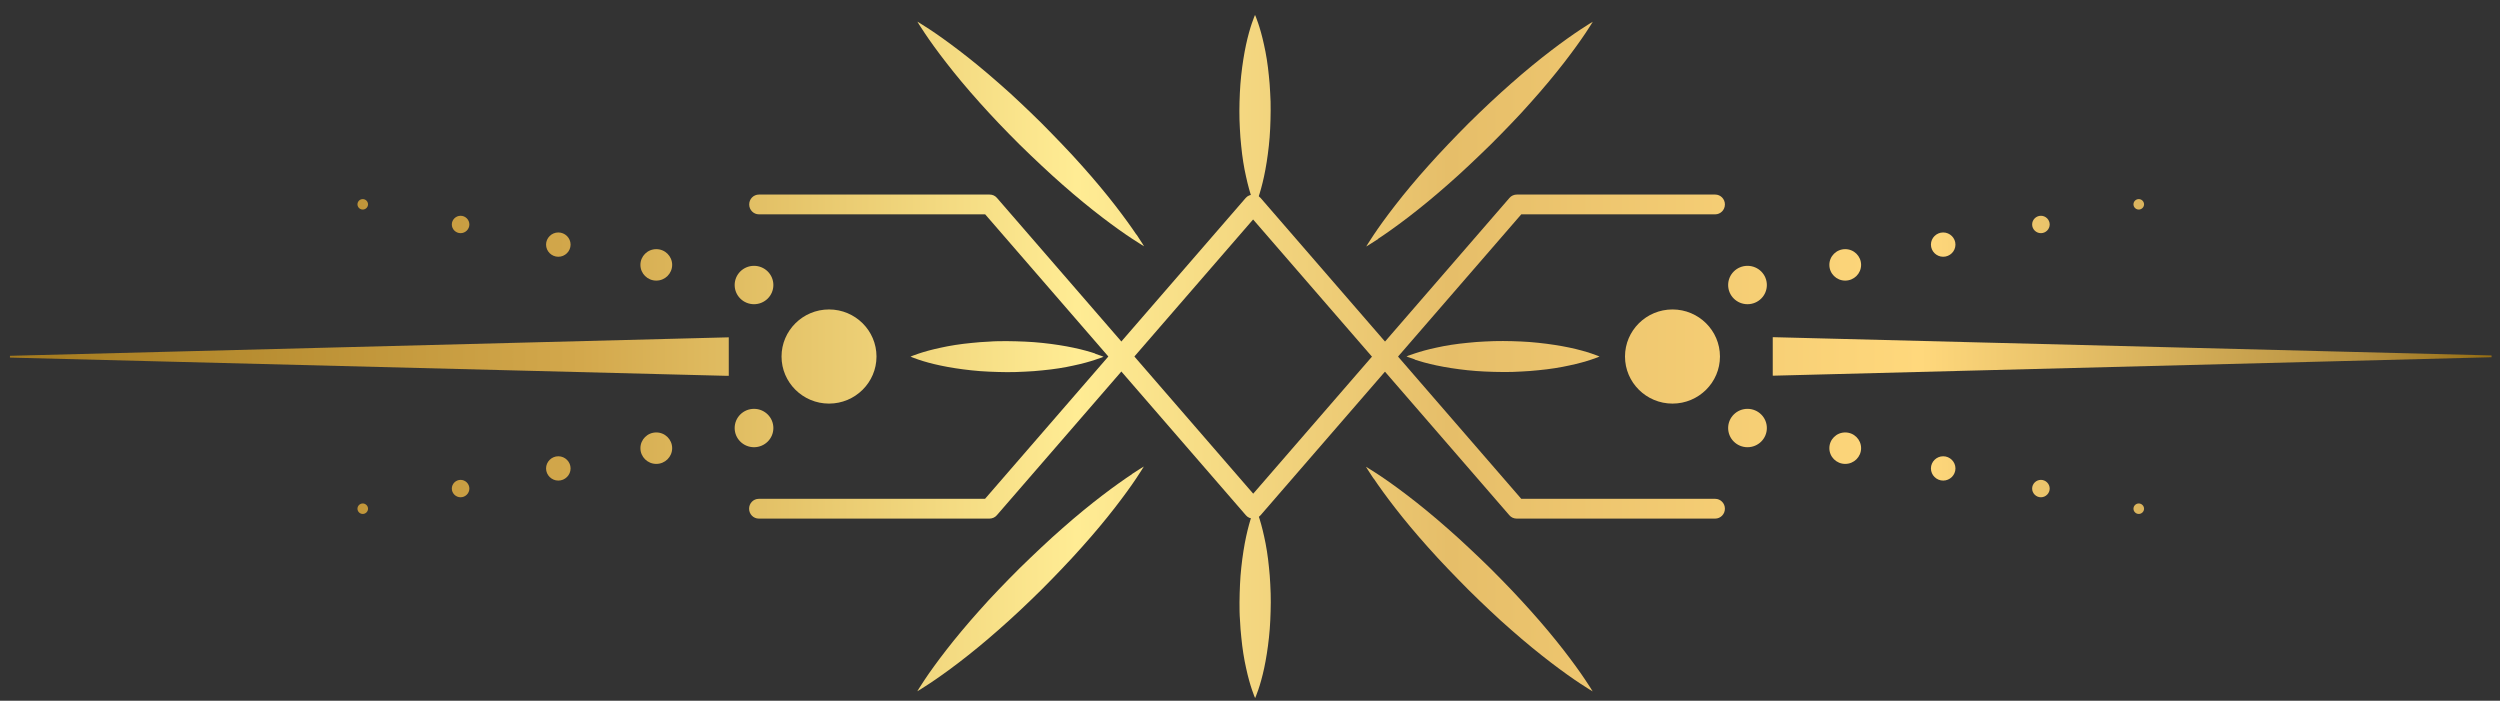 <?xml version="1.0" encoding="UTF-8"?> <svg xmlns="http://www.w3.org/2000/svg" width="132" height="37" viewBox="0 0 132 37" fill="none"><rect x="0" y="0" width="132" height="37" fill="#333333" stroke="none"/><path d="M80.082 27.382C79.93 27.382 79.79 27.319 79.695 27.206L66.164 11.588L52.632 27.206C52.537 27.319 52.391 27.382 52.245 27.382H40.066C39.78 27.382 39.552 27.149 39.552 26.86C39.552 26.571 39.78 26.338 40.066 26.338H52.01L65.776 10.449C65.973 10.222 66.36 10.222 66.557 10.449L80.323 26.338H90.561C90.846 26.338 91.075 26.571 91.075 26.86C91.075 27.149 90.846 27.382 90.561 27.382H80.082Z" fill="url(#paint0_linear_5199_350)"></path><path d="M66.17 27.382C66.018 27.382 65.878 27.319 65.783 27.206L52.017 11.317H40.072C39.786 11.317 39.558 11.084 39.558 10.795C39.558 10.505 39.786 10.273 40.072 10.273H52.252C52.404 10.273 52.543 10.335 52.639 10.449L66.17 26.067L79.701 10.449C79.796 10.335 79.942 10.273 80.088 10.273H90.561C90.846 10.273 91.075 10.505 91.075 10.795C91.075 11.084 90.846 11.317 90.561 11.317H80.323L66.557 27.206C66.462 27.319 66.316 27.382 66.17 27.382Z" fill="url(#paint1_linear_5199_350)"></path><path d="M131.554 18.768V18.862L93.601 19.837V17.805H93.696L131.554 18.768ZM113.206 10.789C113.206 10.94 113.079 11.065 112.926 11.065C112.774 11.065 112.647 10.94 112.647 10.789C112.647 10.637 112.774 10.512 112.926 10.512C113.079 10.512 113.206 10.637 113.206 10.789ZM113.206 26.86C113.206 27.011 113.079 27.137 112.926 27.137C112.774 27.137 112.647 27.011 112.647 26.86C112.647 26.709 112.774 26.583 112.926 26.583C113.079 26.583 113.206 26.709 113.206 26.86ZM108.224 11.852C108.224 12.104 108.014 12.311 107.76 12.311C107.506 12.311 107.297 12.104 107.297 11.852C107.297 11.6 107.506 11.393 107.76 11.393C108.014 11.393 108.224 11.6 108.224 11.852ZM108.224 25.797C108.224 26.048 108.014 26.256 107.76 26.256C107.506 26.256 107.297 26.048 107.297 25.797C107.297 25.545 107.506 25.337 107.76 25.337C108.014 25.337 108.224 25.545 108.224 25.797ZM103.248 12.915C103.248 13.268 102.956 13.557 102.6 13.557C102.245 13.557 101.953 13.268 101.953 12.915C101.953 12.563 102.245 12.274 102.6 12.274C102.956 12.274 103.248 12.563 103.248 12.915ZM103.248 24.733C103.248 25.085 102.956 25.375 102.6 25.375C102.245 25.375 101.953 25.085 101.953 24.733C101.953 24.381 102.245 24.091 102.6 24.091C102.956 24.091 103.248 24.381 103.248 24.733ZM98.266 13.985C98.266 14.445 97.891 14.816 97.428 14.816C96.964 14.816 96.59 14.445 96.59 13.985C96.59 13.526 96.964 13.155 97.428 13.155C97.891 13.155 98.266 13.526 98.266 13.985ZM98.266 23.663C98.266 24.123 97.891 24.494 97.428 24.494C96.964 24.494 96.59 24.123 96.59 23.663C96.59 23.204 96.964 22.833 97.428 22.833C97.891 22.833 98.266 23.204 98.266 23.663ZM93.29 15.049C93.29 15.609 92.833 16.062 92.268 16.062C91.703 16.062 91.246 15.609 91.246 15.049C91.246 14.489 91.703 14.036 92.268 14.036C92.833 14.036 93.29 14.489 93.29 15.049ZM93.29 22.6C93.29 23.16 92.833 23.613 92.268 23.613C91.703 23.613 91.246 23.16 91.246 22.6C91.246 22.04 91.703 21.587 92.268 21.587C92.833 21.587 93.29 22.04 93.29 22.6ZM90.814 18.824C90.814 20.196 89.691 21.31 88.307 21.31C86.924 21.31 85.8 20.196 85.8 18.824C85.8 17.453 86.924 16.339 88.307 16.339C89.691 16.339 90.814 17.453 90.814 18.824Z" fill="url(#paint2_linear_5199_350)"></path><path d="M0.525 18.881V18.787L38.479 17.811V19.844H38.384L0.525 18.881ZM18.874 26.86C18.874 26.709 19.001 26.583 19.153 26.583C19.305 26.583 19.432 26.709 19.432 26.86C19.432 27.011 19.305 27.137 19.153 27.137C19.001 27.137 18.874 27.011 18.874 26.86ZM18.874 10.789C18.874 10.637 19.001 10.512 19.153 10.512C19.305 10.512 19.432 10.637 19.432 10.789C19.432 10.94 19.305 11.065 19.153 11.065C19.001 11.065 18.874 10.94 18.874 10.789ZM23.856 25.797C23.856 25.545 24.066 25.337 24.319 25.337C24.573 25.337 24.783 25.545 24.783 25.797C24.783 26.048 24.573 26.256 24.319 26.256C24.066 26.256 23.856 26.048 23.856 25.797ZM23.856 11.852C23.856 11.6 24.066 11.393 24.319 11.393C24.573 11.393 24.783 11.6 24.783 11.852C24.783 12.104 24.573 12.311 24.319 12.311C24.066 12.311 23.856 12.104 23.856 11.852ZM28.832 24.733C28.832 24.381 29.124 24.091 29.479 24.091C29.835 24.091 30.127 24.381 30.127 24.733C30.127 25.085 29.835 25.375 29.479 25.375C29.124 25.375 28.832 25.085 28.832 24.733ZM28.832 12.915C28.832 12.563 29.124 12.274 29.479 12.274C29.835 12.274 30.127 12.563 30.127 12.915C30.127 13.268 29.835 13.557 29.479 13.557C29.124 13.557 28.832 13.268 28.832 12.915ZM33.814 23.663C33.814 23.204 34.189 22.833 34.652 22.833C35.115 22.833 35.49 23.204 35.49 23.663C35.49 24.123 35.115 24.494 34.652 24.494C34.189 24.494 33.814 24.123 33.814 23.663ZM33.814 13.985C33.814 13.526 34.189 13.155 34.652 13.155C35.115 13.155 35.49 13.526 35.49 13.985C35.49 14.445 35.115 14.816 34.652 14.816C34.189 14.816 33.814 14.445 33.814 13.985ZM38.79 22.6C38.79 22.04 39.247 21.587 39.812 21.587C40.377 21.587 40.834 22.04 40.834 22.6C40.834 23.16 40.377 23.613 39.812 23.613C39.247 23.613 38.79 23.16 38.79 22.6ZM38.79 15.049C38.79 14.489 39.247 14.036 39.812 14.036C40.377 14.036 40.834 14.489 40.834 15.049C40.834 15.609 40.377 16.062 39.812 16.062C39.247 16.062 38.79 15.609 38.79 15.049ZM41.265 18.824C41.265 17.453 42.389 16.339 43.772 16.339C45.156 16.339 46.279 17.453 46.279 18.824C46.279 20.196 45.156 21.31 43.772 21.31C42.389 21.31 41.265 20.196 41.265 18.824Z" fill="url(#paint3_linear_5199_350)"></path><path d="M57.83 18.667C57.551 18.573 57.151 18.459 56.675 18.359C56.199 18.258 55.641 18.17 55.044 18.107C54.746 18.076 54.435 18.05 54.124 18.038C53.813 18.019 53.489 18.019 53.172 18.012C52.854 18.012 52.537 18.012 52.22 18.038C51.909 18.05 51.598 18.076 51.299 18.107C50.703 18.164 50.144 18.252 49.668 18.359C49.192 18.459 48.792 18.573 48.513 18.667C48.234 18.755 48.075 18.831 48.075 18.831C48.075 18.831 48.234 18.9 48.513 18.994C48.792 19.089 49.192 19.202 49.668 19.302C50.144 19.403 50.703 19.491 51.299 19.554C51.598 19.586 51.909 19.611 52.22 19.623C52.531 19.642 52.854 19.642 53.172 19.649C53.489 19.649 53.806 19.642 54.124 19.623C54.435 19.611 54.746 19.586 55.044 19.554C55.641 19.498 56.199 19.41 56.675 19.302C57.151 19.202 57.551 19.089 57.83 18.994C58.109 18.906 58.268 18.837 58.268 18.837C58.268 18.837 58.109 18.768 57.83 18.68V18.667Z" fill="url(#paint4_linear_5199_350)"></path><path d="M66.106 27.187C66.011 27.464 65.897 27.861 65.795 28.333C65.694 28.805 65.605 29.358 65.542 29.95C65.51 30.245 65.484 30.554 65.472 30.862C65.453 31.171 65.453 31.491 65.446 31.806C65.446 32.121 65.446 32.435 65.472 32.75C65.484 33.058 65.51 33.367 65.542 33.663C65.599 34.254 65.688 34.808 65.795 35.28C65.897 35.752 66.011 36.148 66.106 36.425C66.195 36.702 66.271 36.859 66.271 36.859C66.271 36.859 66.341 36.702 66.436 36.425C66.532 36.148 66.646 35.752 66.748 35.28C66.849 34.808 66.938 34.254 67.001 33.663C67.033 33.367 67.058 33.058 67.071 32.75C67.09 32.442 67.09 32.121 67.097 31.806C67.097 31.491 67.09 31.177 67.071 30.862C67.058 30.554 67.033 30.245 67.001 29.95C66.944 29.358 66.855 28.805 66.748 28.333C66.646 27.861 66.532 27.464 66.436 27.187C66.348 26.91 66.278 26.753 66.278 26.753C66.278 26.753 66.208 26.91 66.119 27.187H66.106Z" fill="url(#paint5_linear_5199_350)"></path><path d="M74.7 18.988C74.979 19.082 75.379 19.196 75.855 19.296C76.331 19.397 76.89 19.485 77.486 19.548C77.784 19.579 78.096 19.605 78.406 19.617C78.717 19.636 79.041 19.636 79.359 19.642C79.676 19.642 79.993 19.642 80.311 19.617C80.621 19.605 80.933 19.579 81.231 19.548C81.827 19.491 82.386 19.403 82.862 19.296C83.338 19.196 83.738 19.082 84.017 18.988C84.296 18.9 84.455 18.824 84.455 18.824C84.455 18.824 84.296 18.755 84.017 18.661C83.738 18.566 83.338 18.453 82.862 18.352C82.386 18.252 81.827 18.164 81.231 18.101C80.933 18.069 80.621 18.044 80.311 18.031C79.999 18.012 79.676 18.012 79.359 18.006C79.041 18.006 78.724 18.012 78.406 18.031C78.096 18.044 77.784 18.069 77.486 18.101C76.89 18.157 76.331 18.245 75.855 18.352C75.379 18.453 74.979 18.566 74.7 18.661C74.421 18.749 74.262 18.818 74.262 18.818C74.262 18.818 74.421 18.887 74.7 18.975V18.988Z" fill="url(#paint6_linear_5199_350)"></path><path d="M66.43 10.461C66.525 10.184 66.64 9.788 66.741 9.316C66.843 8.844 66.931 8.29 66.995 7.699C67.027 7.403 67.052 7.095 67.065 6.786C67.084 6.478 67.084 6.157 67.09 5.842C67.09 5.528 67.09 5.213 67.065 4.899C67.052 4.59 67.027 4.282 66.995 3.986C66.938 3.395 66.849 2.841 66.741 2.369C66.64 1.897 66.525 1.5 66.43 1.224C66.341 0.947 66.265 0.789 66.265 0.789C66.265 0.789 66.195 0.947 66.1 1.224C66.005 1.5 65.891 1.897 65.789 2.369C65.688 2.841 65.599 3.395 65.535 3.986C65.504 4.282 65.478 4.59 65.465 4.899C65.446 5.207 65.446 5.528 65.44 5.842C65.44 6.157 65.446 6.472 65.465 6.786C65.478 7.095 65.504 7.403 65.535 7.699C65.592 8.29 65.681 8.844 65.789 9.316C65.891 9.788 66.005 10.184 66.1 10.461C66.189 10.738 66.259 10.896 66.259 10.896C66.259 10.896 66.329 10.738 66.417 10.461H66.43Z" fill="url(#paint7_linear_5199_350)"></path><path d="M59.772 25.035C59.379 25.293 58.833 25.677 58.198 26.162C57.564 26.646 56.846 27.231 56.104 27.886C55.73 28.213 55.355 28.553 54.974 28.912C54.593 29.264 54.219 29.635 53.838 30C53.47 30.371 53.096 30.743 52.74 31.12C52.378 31.491 52.036 31.869 51.706 32.24C51.046 32.977 50.455 33.688 49.967 34.317C49.478 34.946 49.091 35.487 48.831 35.877C48.57 36.268 48.431 36.501 48.431 36.501C48.431 36.501 48.666 36.368 49.059 36.104C49.453 35.846 49.998 35.462 50.633 34.978C51.268 34.493 51.985 33.908 52.727 33.253C53.096 32.926 53.476 32.586 53.857 32.228C54.238 31.875 54.612 31.504 54.987 31.139C55.355 30.768 55.73 30.39 56.085 30.013C56.44 29.641 56.789 29.264 57.119 28.893C57.779 28.156 58.37 27.445 58.858 26.816C59.347 26.187 59.734 25.646 59.995 25.255C60.255 24.865 60.394 24.632 60.394 24.632C60.394 24.632 60.16 24.771 59.766 25.029L59.772 25.035Z" fill="url(#paint8_linear_5199_350)"></path><path d="M72.529 25.262C72.79 25.652 73.177 26.193 73.665 26.822C74.154 27.452 74.744 28.163 75.404 28.899C75.734 29.27 76.077 29.641 76.439 30.019C76.794 30.397 77.169 30.768 77.537 31.145C77.911 31.51 78.286 31.882 78.667 32.234C79.041 32.593 79.422 32.932 79.796 33.26C80.539 33.914 81.256 34.499 81.891 34.984C82.525 35.468 83.071 35.852 83.465 36.11C83.858 36.368 84.093 36.507 84.093 36.507C84.093 36.507 83.96 36.274 83.693 35.884C83.433 35.494 83.046 34.953 82.557 34.323C82.069 33.694 81.478 32.983 80.818 32.247C80.488 31.882 80.145 31.504 79.784 31.127C79.428 30.749 79.054 30.378 78.686 30.006C78.311 29.641 77.93 29.27 77.55 28.918C77.175 28.565 76.794 28.219 76.42 27.892C75.677 27.238 74.96 26.652 74.326 26.168C73.691 25.683 73.145 25.299 72.751 25.041C72.358 24.784 72.123 24.645 72.123 24.645C72.123 24.645 72.263 24.878 72.523 25.268L72.529 25.262Z" fill="url(#paint9_linear_5199_350)"></path><path d="M60.001 12.387C59.741 11.997 59.353 11.456 58.865 10.826C58.376 10.197 57.786 9.486 57.126 8.75C56.796 8.378 56.453 8.007 56.091 7.63C55.736 7.252 55.361 6.881 54.993 6.503C54.619 6.138 54.244 5.767 53.864 5.415C53.489 5.056 53.108 4.716 52.734 4.389C51.991 3.734 51.274 3.149 50.639 2.665C50.005 2.18 49.459 1.796 49.065 1.538C48.672 1.28 48.437 1.142 48.437 1.142C48.437 1.142 48.57 1.375 48.837 1.765C49.097 2.155 49.484 2.696 49.973 3.325C50.462 3.955 51.052 4.666 51.712 5.402C52.042 5.767 52.385 6.145 52.746 6.522C53.102 6.9 53.476 7.271 53.844 7.642C54.219 8.007 54.6 8.378 54.981 8.731C55.355 9.083 55.736 9.429 56.11 9.757C56.853 10.411 57.57 10.996 58.205 11.481C58.839 11.965 59.385 12.349 59.779 12.607C60.172 12.865 60.407 13.004 60.407 13.004C60.407 13.004 60.267 12.771 60.007 12.381L60.001 12.387Z" fill="url(#paint10_linear_5199_350)"></path><path d="M72.758 12.613C73.151 12.355 73.697 11.972 74.332 11.487C74.966 11.002 75.684 10.417 76.426 9.763C76.801 9.436 77.175 9.096 77.556 8.737C77.937 8.385 78.311 8.013 78.692 7.648C79.06 7.277 79.435 6.906 79.79 6.528C80.152 6.157 80.495 5.78 80.825 5.408C81.485 4.672 82.075 3.961 82.564 3.332C83.052 2.702 83.439 2.161 83.7 1.771C83.96 1.381 84.1 1.148 84.1 1.148C84.1 1.148 83.865 1.28 83.471 1.545C83.078 1.803 82.532 2.186 81.897 2.671C81.263 3.155 80.545 3.741 79.803 4.395C79.435 4.722 79.054 5.062 78.673 5.421C78.292 5.773 77.918 6.145 77.543 6.509C77.175 6.881 76.801 7.258 76.445 7.636C76.09 8.007 75.741 8.385 75.411 8.756C74.751 9.492 74.16 10.203 73.672 10.833C73.183 11.462 72.796 12.003 72.536 12.393C72.275 12.783 72.136 13.016 72.136 13.016C72.136 13.016 72.371 12.878 72.764 12.62L72.758 12.613Z" fill="url(#paint11_linear_5199_350)"></path><defs><linearGradient id="paint0_linear_5199_350" x1="0.526" y1="18.825" x2="131.553" y2="18.825" gradientUnits="userSpaceOnUse"><stop stop-color="#A47A1E"></stop><stop offset="0.23" stop-color="#D3A84C"></stop><stop offset="0.43" stop-color="#FFEC94"></stop><stop offset="0.58" stop-color="#E6BE69"></stop><stop offset="0.77" stop-color="#FFD87C"></stop><stop offset="0.95" stop-color="#B58F3E"></stop><stop offset="1" stop-color="#956D13"></stop></linearGradient><linearGradient id="paint1_linear_5199_350" x1="0.526" y1="18.825" x2="131.553" y2="18.825" gradientUnits="userSpaceOnUse"><stop stop-color="#A47A1E"></stop><stop offset="0.23" stop-color="#D3A84C"></stop><stop offset="0.43" stop-color="#FFEC94"></stop><stop offset="0.58" stop-color="#E6BE69"></stop><stop offset="0.77" stop-color="#FFD87C"></stop><stop offset="0.95" stop-color="#B58F3E"></stop><stop offset="1" stop-color="#956D13"></stop></linearGradient><linearGradient id="paint2_linear_5199_350" x1="0.526" y1="18.825" x2="131.553" y2="18.825" gradientUnits="userSpaceOnUse"><stop stop-color="#A47A1E"></stop><stop offset="0.23" stop-color="#D3A84C"></stop><stop offset="0.43" stop-color="#FFEC94"></stop><stop offset="0.58" stop-color="#E6BE69"></stop><stop offset="0.77" stop-color="#FFD87C"></stop><stop offset="0.95" stop-color="#B58F3E"></stop><stop offset="1" stop-color="#956D13"></stop></linearGradient><linearGradient id="paint3_linear_5199_350" x1="0.526" y1="18.825" x2="131.553" y2="18.825" gradientUnits="userSpaceOnUse"><stop stop-color="#A47A1E"></stop><stop offset="0.23" stop-color="#D3A84C"></stop><stop offset="0.43" stop-color="#FFEC94"></stop><stop offset="0.58" stop-color="#E6BE69"></stop><stop offset="0.77" stop-color="#FFD87C"></stop><stop offset="0.95" stop-color="#B58F3E"></stop><stop offset="1" stop-color="#956D13"></stop></linearGradient><linearGradient id="paint4_linear_5199_350" x1="0.526" y1="18.825" x2="131.553" y2="18.825" gradientUnits="userSpaceOnUse"><stop stop-color="#A47A1E"></stop><stop offset="0.23" stop-color="#D3A84C"></stop><stop offset="0.43" stop-color="#FFEC94"></stop><stop offset="0.58" stop-color="#E6BE69"></stop><stop offset="0.77" stop-color="#FFD87C"></stop><stop offset="0.95" stop-color="#B58F3E"></stop><stop offset="1" stop-color="#956D13"></stop></linearGradient><linearGradient id="paint5_linear_5199_350" x1="0.526" y1="18.825" x2="131.553" y2="18.825" gradientUnits="userSpaceOnUse"><stop stop-color="#A47A1E"></stop><stop offset="0.23" stop-color="#D3A84C"></stop><stop offset="0.43" stop-color="#FFEC94"></stop><stop offset="0.58" stop-color="#E6BE69"></stop><stop offset="0.77" stop-color="#FFD87C"></stop><stop offset="0.95" stop-color="#B58F3E"></stop><stop offset="1" stop-color="#956D13"></stop></linearGradient><linearGradient id="paint6_linear_5199_350" x1="0.526" y1="18.825" x2="131.553" y2="18.825" gradientUnits="userSpaceOnUse"><stop stop-color="#A47A1E"></stop><stop offset="0.23" stop-color="#D3A84C"></stop><stop offset="0.43" stop-color="#FFEC94"></stop><stop offset="0.58" stop-color="#E6BE69"></stop><stop offset="0.77" stop-color="#FFD87C"></stop><stop offset="0.95" stop-color="#B58F3E"></stop><stop offset="1" stop-color="#956D13"></stop></linearGradient><linearGradient id="paint7_linear_5199_350" x1="0.526" y1="18.825" x2="131.553" y2="18.825" gradientUnits="userSpaceOnUse"><stop stop-color="#A47A1E"></stop><stop offset="0.23" stop-color="#D3A84C"></stop><stop offset="0.43" stop-color="#FFEC94"></stop><stop offset="0.58" stop-color="#E6BE69"></stop><stop offset="0.77" stop-color="#FFD87C"></stop><stop offset="0.95" stop-color="#B58F3E"></stop><stop offset="1" stop-color="#956D13"></stop></linearGradient><linearGradient id="paint8_linear_5199_350" x1="0.526" y1="18.825" x2="131.553" y2="18.825" gradientUnits="userSpaceOnUse"><stop stop-color="#A47A1E"></stop><stop offset="0.23" stop-color="#D3A84C"></stop><stop offset="0.43" stop-color="#FFEC94"></stop><stop offset="0.58" stop-color="#E6BE69"></stop><stop offset="0.77" stop-color="#FFD87C"></stop><stop offset="0.95" stop-color="#B58F3E"></stop><stop offset="1" stop-color="#956D13"></stop></linearGradient><linearGradient id="paint9_linear_5199_350" x1="0.526" y1="18.825" x2="131.553" y2="18.825" gradientUnits="userSpaceOnUse"><stop stop-color="#A47A1E"></stop><stop offset="0.23" stop-color="#D3A84C"></stop><stop offset="0.43" stop-color="#FFEC94"></stop><stop offset="0.58" stop-color="#E6BE69"></stop><stop offset="0.77" stop-color="#FFD87C"></stop><stop offset="0.95" stop-color="#B58F3E"></stop><stop offset="1" stop-color="#956D13"></stop></linearGradient><linearGradient id="paint10_linear_5199_350" x1="0.526" y1="18.825" x2="131.553" y2="18.825" gradientUnits="userSpaceOnUse"><stop stop-color="#A47A1E"></stop><stop offset="0.23" stop-color="#D3A84C"></stop><stop offset="0.43" stop-color="#FFEC94"></stop><stop offset="0.58" stop-color="#E6BE69"></stop><stop offset="0.77" stop-color="#FFD87C"></stop><stop offset="0.95" stop-color="#B58F3E"></stop><stop offset="1" stop-color="#956D13"></stop></linearGradient><linearGradient id="paint11_linear_5199_350" x1="0.526" y1="18.825" x2="131.553" y2="18.825" gradientUnits="userSpaceOnUse"><stop stop-color="#A47A1E"></stop><stop offset="0.23" stop-color="#D3A84C"></stop><stop offset="0.43" stop-color="#FFEC94"></stop><stop offset="0.58" stop-color="#E6BE69"></stop><stop offset="0.77" stop-color="#FFD87C"></stop><stop offset="0.95" stop-color="#B58F3E"></stop><stop offset="1" stop-color="#956D13"></stop></linearGradient></defs></svg> 